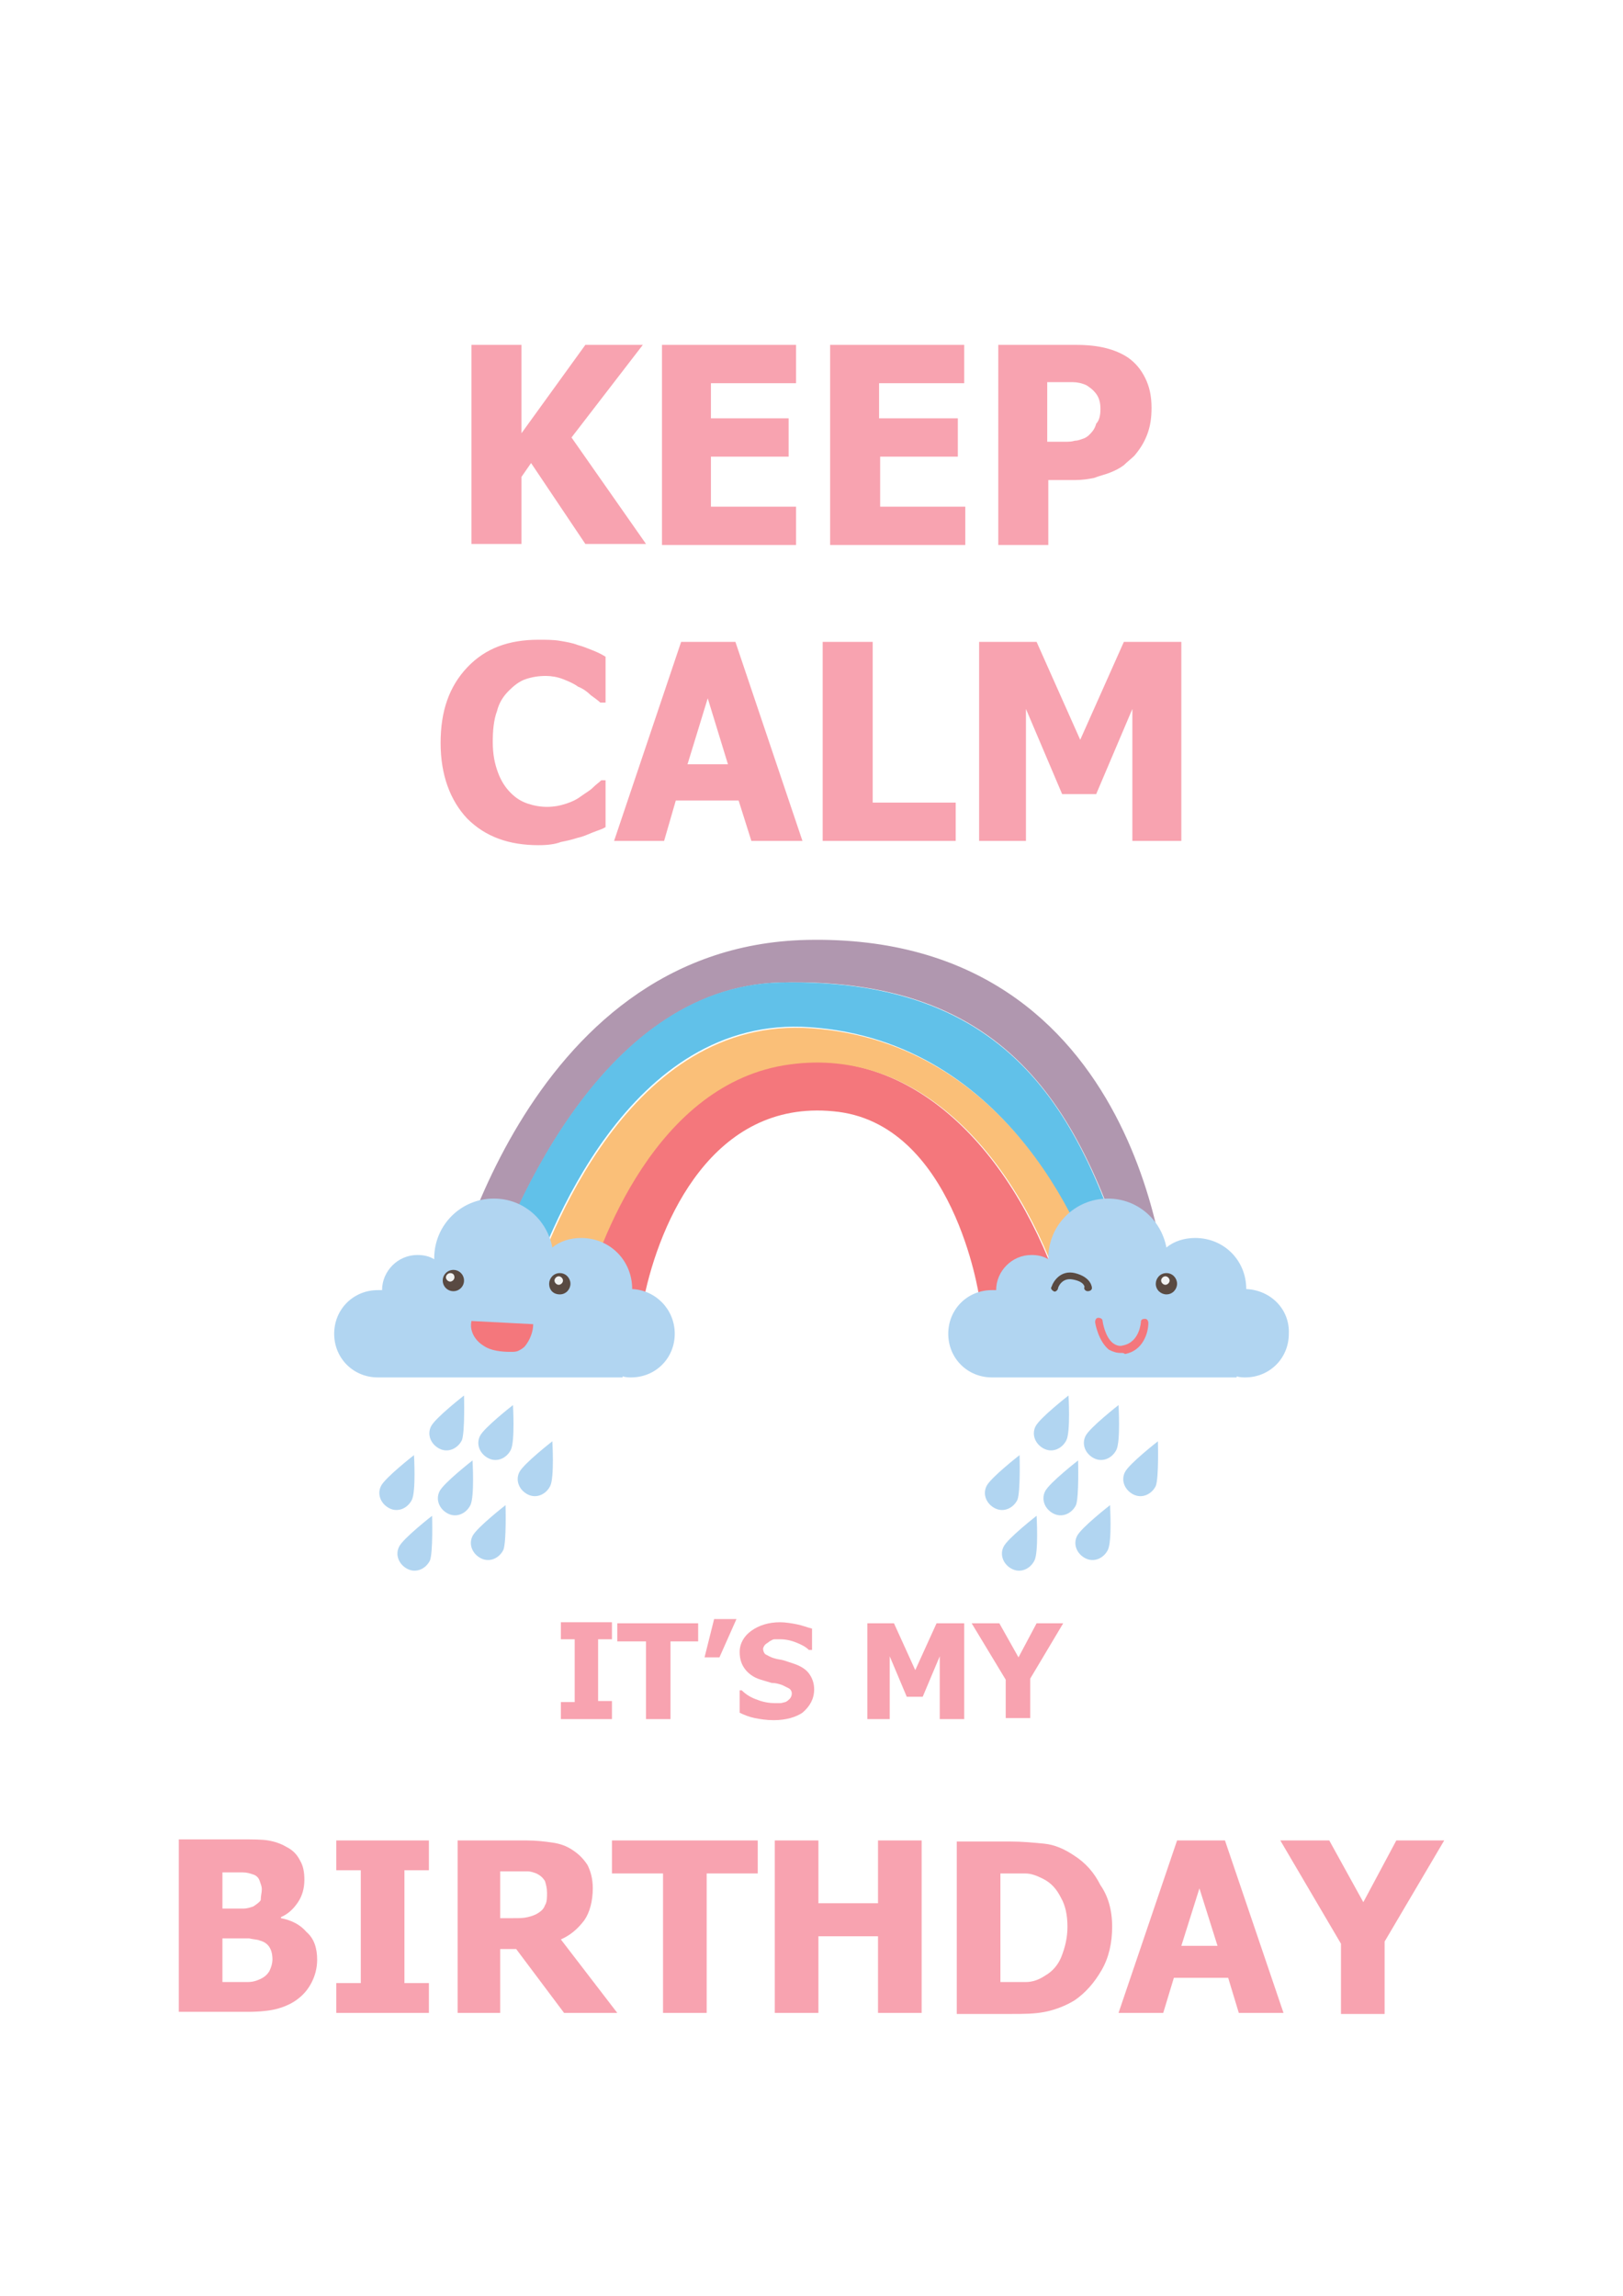 <?xml version="1.0" encoding="utf-8"?>
<!-- Generator: Adobe Illustrator 23.0.0, SVG Export Plug-In . SVG Version: 6.00 Build 0)  -->
<svg version="1.1" id="图层_1" xmlns="http://www.w3.org/2000/svg" xmlns:xlink="http://www.w3.org/1999/xlink" x="0px" y="0px"
	 viewBox="0 0 152.5 215.7" style="enable-background:new 0 0 152.5 215.7;" xml:space="preserve">
<style type="text/css">
	.st0{fill:#FFFFFF;}
	.st1{fill:none;}
	.st2{fill:#F8A3B0;}
	.st3{fill:#B097AF;}
	.st4{fill:#F4777C;}
	.st5{fill:#FABF78;}
	.st6{fill:#61C1E9;}
	.st7{fill:#B1D5F1;}
	.st8{fill:#594A42;}
	.st9{fill:#F1F2F2;}
</style>
<g>
	<rect x="0" y="0" class="st0" width="152.5" height="215.7"/>
	<rect x="0" y="0" class="st1" width="152.5" height="215.7"/>
	<g>
		<g>
			<g>
				<path class="st2" d="M60.7,51.1H55l-5.1-7.6L49,44.8v6.3h-4.7V32.4H49v8.3l6-8.3h5.4l-6.7,8.7L60.7,51.1z"/>
				<path class="st2" d="M62.2,51.1V32.4h12.6V36h-8v3.3h7.3v3.6h-7.3v4.7h8v3.6H62.2z"/>
				<path class="st2" d="M78,51.1V32.4h12.6V36h-8v3.3H90v3.6h-7.3v4.7h8v3.6H78z"/>
				<path class="st2" d="M108.2,38.3c0,0.9-0.1,1.7-0.4,2.5c-0.3,0.8-0.7,1.4-1.2,2c-0.3,0.3-0.7,0.6-1,0.9
					c-0.4,0.3-0.8,0.5-1.3,0.7c-0.5,0.2-1,0.3-1.5,0.5c-0.5,0.1-1.1,0.2-1.8,0.2h-2.5v6.1h-4.7V32.4h7.3c1.1,0,2,0.1,2.8,0.3
					c0.8,0.2,1.5,0.5,2.1,0.9c0.7,0.5,1.2,1.1,1.6,1.9C108,36.3,108.2,37.2,108.2,38.3z M103.4,38.4c0-0.5-0.1-1-0.4-1.4
					c-0.3-0.4-0.6-0.6-0.9-0.8c-0.4-0.2-0.9-0.3-1.3-0.3c-0.4,0-1,0-1.7,0h-0.7v5.6h0.3c0.4,0,0.9,0,1.3,0c0.4,0,0.7,0,1-0.1
					c0.3,0,0.5-0.1,0.8-0.2c0.3-0.1,0.5-0.3,0.6-0.4c0.3-0.3,0.5-0.6,0.6-1C103.3,39.5,103.4,39,103.4,38.4z"/>
			</g>
			<g>
				<path class="st2" d="M50.6,79.4c-2.8,0-5-0.8-6.7-2.5c-1.6-1.7-2.5-4.1-2.5-7.1c0-3,0.8-5.3,2.5-7.1c1.7-1.8,3.9-2.6,6.7-2.6
					c0.7,0,1.4,0,2,0.1c0.6,0.1,1.2,0.2,1.7,0.4c0.4,0.1,0.9,0.3,1.4,0.5c0.5,0.2,0.9,0.4,1.2,0.6V66h-0.5c-0.2-0.2-0.5-0.4-0.9-0.7
					c-0.3-0.3-0.7-0.6-1.2-0.8c-0.4-0.3-0.9-0.5-1.4-0.7c-0.5-0.2-1.1-0.3-1.6-0.3c-0.7,0-1.3,0.1-1.9,0.3c-0.6,0.2-1.1,0.6-1.6,1.1
					c-0.5,0.5-0.9,1.1-1.1,1.9c-0.3,0.8-0.4,1.8-0.4,2.9c0,1.2,0.2,2.1,0.5,2.9c0.3,0.8,0.7,1.4,1.2,1.9c0.5,0.5,1,0.8,1.6,1
					c0.6,0.2,1.2,0.3,1.8,0.3c0.6,0,1.2-0.1,1.8-0.3c0.6-0.2,1-0.4,1.4-0.7c0.4-0.3,0.8-0.5,1.1-0.8c0.3-0.3,0.6-0.5,0.8-0.7h0.4
					v4.4c-0.3,0.2-0.7,0.3-1.2,0.5c-0.5,0.2-0.9,0.4-1.4,0.5c-0.6,0.2-1.1,0.3-1.6,0.4C52.2,79.3,51.5,79.4,50.6,79.4z"/>
				<path class="st2" d="M57.7,79L64,60.3h5.1L75.4,79h-4.8l-1.2-3.8h-5.9L62.4,79H57.7z M68.4,71.8l-1.9-6.2l-1.9,6.2H68.4z"/>
				<path class="st2" d="M89.8,79H77.3V60.3H82v15.1h7.8V79z"/>
				<path class="st2" d="M111.1,79h-4.7V66.6l-3.4,8h-3.2l-3.4-8V79H92V60.3h5.4l4.1,9.2l4.1-9.2h5.4V79z"/>
			</g>
		</g>
		<g>
			<path class="st2" d="M57.5,161.5h-4.8v-1.6h1.3V154h-1.3v-1.6h4.8v1.6h-1.3v5.8h1.3V161.5z"/>
			<path class="st2" d="M60.7,161.5v-7.3H58v-1.7h7.6v1.7H63v7.3H60.7z"/>
			<path class="st2" d="M69.2,152.1l-1.6,3.6h-1.4l0.9-3.6H69.2z"/>
			<path class="st2" d="M72.7,161.6c-0.7,0-1.3-0.1-1.8-0.2c-0.5-0.1-1-0.3-1.4-0.5v-2.1h0.2c0.4,0.4,0.9,0.7,1.5,0.9
				c0.5,0.2,1.1,0.3,1.6,0.3c0.1,0,0.3,0,0.5,0c0.2,0,0.4-0.1,0.5-0.1c0.2-0.1,0.3-0.2,0.4-0.3c0.1-0.1,0.2-0.3,0.2-0.5
				c0-0.2-0.1-0.4-0.3-0.5c-0.2-0.1-0.4-0.2-0.6-0.3c-0.3-0.1-0.6-0.2-1-0.2c-0.3-0.1-0.7-0.2-1-0.3c-0.7-0.2-1.2-0.6-1.5-1
				c-0.3-0.4-0.5-0.9-0.5-1.6c0-0.8,0.4-1.5,1.1-2c0.7-0.5,1.6-0.8,2.7-0.8c0.5,0,1.1,0.1,1.6,0.2c0.5,0.1,1,0.3,1.4,0.4v2H76
				c-0.3-0.3-0.7-0.5-1.2-0.7c-0.5-0.2-1-0.3-1.5-0.3c-0.2,0-0.4,0-0.5,0c-0.2,0-0.3,0.1-0.5,0.2c-0.1,0.1-0.3,0.2-0.4,0.3
				c-0.1,0.1-0.2,0.3-0.2,0.4c0,0.2,0.1,0.4,0.2,0.5c0.2,0.1,0.5,0.3,0.9,0.4c0.3,0.1,0.6,0.1,0.9,0.2c0.3,0.1,0.6,0.2,0.9,0.3
				c0.6,0.2,1.1,0.5,1.4,0.9c0.3,0.4,0.5,0.9,0.5,1.5c0,0.9-0.4,1.6-1.1,2.2C74.8,161.3,73.9,161.6,72.7,161.6z"/>
			<path class="st2" d="M90.5,161.5h-2.2v-5.9l-1.6,3.8h-1.5l-1.6-3.8v5.9h-2.1v-9H84l2,4.4l2-4.4h2.6V161.5z"/>
			<path class="st2" d="M99.9,152.5l-3.1,5.2v3.7h-2.3v-3.6l-3.2-5.3h2.6l1.8,3.2l1.7-3.2H99.9z"/>
		</g>
		<g>
			<path class="st2" d="M29.8,184.1c0,0.8-0.2,1.5-0.5,2.1c-0.3,0.6-0.7,1.1-1.2,1.5c-0.6,0.5-1.3,0.8-2,1c-0.7,0.2-1.7,0.3-2.8,0.3
				h-6.5v-16.2h5.7c1.2,0,2.1,0,2.7,0.1c0.6,0.1,1.2,0.3,1.7,0.6c0.6,0.3,1,0.7,1.3,1.3c0.3,0.5,0.4,1.1,0.4,1.8
				c0,0.8-0.2,1.5-0.6,2.1c-0.4,0.6-0.9,1.1-1.6,1.4v0.1c1,0.2,1.8,0.6,2.4,1.3C29.5,182.1,29.8,183,29.8,184.1z M24.6,177.5
				c0-0.3-0.1-0.5-0.2-0.8c-0.1-0.3-0.3-0.5-0.6-0.6c-0.3-0.1-0.6-0.2-1-0.2c-0.4,0-0.9,0-1.6,0h-0.3v3.4h0.5c0.7,0,1.2,0,1.5,0
				c0.3,0,0.6-0.1,0.9-0.2c0.3-0.2,0.6-0.4,0.7-0.6C24.5,178.1,24.6,177.8,24.6,177.5z M25.6,184.1c0-0.5-0.1-0.9-0.3-1.2
				c-0.2-0.3-0.5-0.5-0.9-0.6c-0.2-0.1-0.6-0.1-1-0.2c-0.4,0-1,0-1.7,0h-0.8v4.1h0.2c1.1,0,1.8,0,2.2,0c0.4,0,0.8-0.1,1.2-0.3
				c0.4-0.2,0.6-0.4,0.8-0.7C25.5,184.8,25.6,184.4,25.6,184.1z"/>
			<path class="st2" d="M40.3,189.1h-8.7v-2.8h2.3v-10.6h-2.3v-2.8h8.7v2.8h-2.3v10.6h2.3V189.1z"/>
			<path class="st2" d="M58,189.1h-5l-4.5-6H47v6H43v-16.2h6.5c0.9,0,1.7,0.1,2.4,0.2c0.7,0.1,1.3,0.3,1.9,0.7
				c0.6,0.4,1,0.8,1.4,1.4c0.3,0.6,0.5,1.3,0.5,2.2c0,1.2-0.3,2.3-0.8,3c-0.6,0.8-1.3,1.4-2.2,1.8L58,189.1z M51.4,177.8
				c0-0.4-0.1-0.8-0.2-1.1c-0.2-0.3-0.4-0.5-0.8-0.7c-0.3-0.1-0.5-0.2-0.9-0.2c-0.3,0-0.7,0-1.2,0H47v4.4h1.2c0.6,0,1,0,1.4-0.1
				c0.4-0.1,0.7-0.2,1-0.4c0.3-0.2,0.5-0.4,0.6-0.7C51.4,178.7,51.4,178.3,51.4,177.8z"/>
			<path class="st2" d="M62.3,189.1V176h-4.8v-3.1h13.7v3.1h-4.8v13.1H62.3z"/>
			<path class="st2" d="M86.6,189.1h-4.1v-7.2h-5.6v7.2h-4.1v-16.2h4.1v5.9h5.6v-5.9h4.1V189.1z"/>
			<path class="st2" d="M104.5,181c0,1.5-0.3,2.9-1,4.1c-0.7,1.2-1.5,2.1-2.5,2.8c-0.8,0.5-1.8,0.9-2.8,1.1c-1,0.2-2,0.2-3.2,0.2
				h-5.1v-16.2h5c1.1,0,2.2,0.1,3.2,0.2c1,0.1,1.9,0.5,2.8,1.1c1.1,0.7,1.9,1.6,2.5,2.8C104.1,178.1,104.5,179.4,104.5,181z
				 M100.3,181c0-1.1-0.2-2-0.6-2.7c-0.4-0.8-0.9-1.4-1.7-1.8c-0.6-0.3-1.1-0.5-1.7-0.5c-0.6,0-1.3,0-2.2,0H94v10.2h0.1
				c0.9,0,1.7,0,2.3,0c0.6,0,1.2-0.2,1.8-0.6c0.7-0.4,1.2-1,1.5-1.7C100.1,182.9,100.3,182,100.3,181z"/>
			<path class="st2" d="M105.1,189.1l5.5-16.2h4.5l5.5,16.2h-4.2l-1-3.3h-5.1l-1,3.3H105.1z M114.4,182.8l-1.7-5.4l-1.7,5.4H114.4z"
				/>
			<path class="st2" d="M135.7,172.9l-5.6,9.5v6.8H126v-6.6l-5.7-9.7h4.6l3.2,5.8l3.1-5.8H135.7z"/>
		</g>
		<g>
			<g>
				<path class="st3" d="M73.3,92.3c22.9-0.6,28.8,13.8,33.6,29.4h2.8c0,0-1.8-34.1-33.9-33.4c-26.9,0.6-33.9,34.1-33.9,34.1
					l3.3-0.1C47.5,115,56.1,92.8,73.3,92.3z"/>
				<path class="st4" d="M74.1,99.9c-12.6,1.7-18,17-19.4,22.2l5.8-0.1c1.5-7.3,6.5-18.7,17.8-17.6c11.3,1,13.7,17.4,13.7,17.4h7.8
					C95.6,108.9,86.4,98.3,74.1,99.9z"/>
				<path class="st5" d="M76.2,96.6c-17-1.2-24.8,19.6-26.7,25.7l5.3-0.1c1.4-5.2,6.8-20.5,19.4-22.2c12.3-1.7,21.5,8.9,25.7,21.8
					h3.9C102.5,116.8,95.1,97.9,76.2,96.6z"/>
				<path class="st6" d="M73.3,92.3c-17.2,0.4-25.8,22.7-28.2,30l4.3-0.1c1.9-6.1,9.7-26.9,26.7-25.7c18.9,1.3,26.3,20.2,27.5,25.2
					h3.2C102.1,106.1,96.2,91.8,73.3,92.3z"/>
			</g>
			<g>
				<g>
					<path class="st7" d="M59.4,121.1C59.4,121.1,59.4,121.1,59.4,121.1c0-2.7-2.1-4.8-4.8-4.8c-1,0-2,0.3-2.7,0.9
						c-0.5-2.6-2.7-4.6-5.5-4.6c-3.1,0-5.6,2.5-5.6,5.6c0,0,0,0,0,0.1c-0.5-0.3-1-0.4-1.6-0.4c-1.8,0-3.3,1.5-3.3,3.3c0,0,0,0,0,0
						c-0.1,0-0.3,0-0.4,0c-2.3,0-4.1,1.8-4.1,4.1c0,2.3,1.8,4.1,4.1,4.1h23v-0.1c0.3,0.1,0.6,0.1,0.8,0.1c2.3,0,4.1-1.8,4.1-4.1
						C63.4,123,61.6,121.2,59.4,121.1z"/>
					<path class="st4" d="M44.3,124.1c-0.2,0.9,0.3,1.8,1.1,2.3c0.7,0.5,1.7,0.6,2.6,0.6c0.2,0,0.5,0,0.7-0.1
						c0.2-0.1,0.4-0.2,0.6-0.4c0.5-0.6,0.8-1.4,0.8-2.1L44.3,124.1z"/>
					<g>
						<g>
							<circle class="st8" cx="42.6" cy="120.3" r="1"/>
						</g>
						<path class="st9" d="M42.7,120c0,0.2-0.2,0.4-0.4,0.4c-0.2,0-0.4-0.2-0.4-0.4c0-0.2,0.2-0.4,0.4-0.4
							C42.6,119.6,42.7,119.8,42.7,120z"/>
					</g>
					<g>
						<path class="st8" d="M53.6,120.6c0,0.5-0.4,1-1,1s-1-0.4-1-1c0-0.5,0.4-1,1-1S53.6,120.1,53.6,120.6z"/>
						<path class="st9" d="M52.9,120.3c0,0.2-0.2,0.4-0.4,0.4c-0.2,0-0.4-0.2-0.4-0.4c0-0.2,0.2-0.4,0.4-0.4
							C52.7,119.9,52.9,120.1,52.9,120.3z"/>
					</g>
				</g>
				<g>
					<path class="st7" d="M44.2,141.4c-0.4,0.8-1.3,1.2-2.1,0.8c-0.8-0.4-1.2-1.3-0.8-2.1c0.4-0.8,3.1-2.9,3.1-2.9
						S44.6,140.6,44.2,141.4z"/>
					<path class="st7" d="M40.4,146.6c-0.4,0.8-1.3,1.2-2.1,0.8c-0.8-0.4-1.2-1.3-0.8-2.1c0.4-0.8,3.1-2.9,3.1-2.9
						S40.7,145.8,40.4,146.6z"/>
					<path class="st7" d="M48,136.2c-0.4,0.8-1.3,1.2-2.1,0.8c-0.8-0.4-1.2-1.3-0.8-2.1c0.4-0.8,3.1-2.9,3.1-2.9
						S48.4,135.4,48,136.2z"/>
					<path class="st7" d="M47.3,145.6c-0.4,0.8-1.3,1.2-2.1,0.8c-0.8-0.4-1.2-1.3-0.8-2.1c0.4-0.8,3.1-2.9,3.1-2.9
						S47.6,144.8,47.3,145.6z"/>
					<path class="st7" d="M51.7,139.6c-0.4,0.8-1.3,1.2-2.1,0.8c-0.8-0.4-1.2-1.3-0.8-2.1c0.4-0.8,3.1-2.9,3.1-2.9
						S52.1,138.8,51.7,139.6z"/>
					<path class="st7" d="M43.4,135.3c-0.4,0.8-1.3,1.2-2.1,0.8c-0.8-0.4-1.2-1.3-0.8-2.1c0.4-0.8,3.1-2.9,3.1-2.9
						S43.7,134.5,43.4,135.3z"/>
					<path class="st7" d="M38.7,140.9c-0.4,0.8-1.3,1.2-2.1,0.8c-0.8-0.4-1.2-1.3-0.8-2.1c0.4-0.8,3.1-2.9,3.1-2.9
						S39.1,140.1,38.7,140.9z"/>
				</g>
			</g>
			<g>
				<g>
					<path class="st7" d="M117.1,121.1C117.1,121.1,117.1,121.1,117.1,121.1c0-2.7-2.1-4.8-4.8-4.8c-1,0-2,0.3-2.7,0.9
						c-0.5-2.6-2.7-4.6-5.5-4.6c-3.1,0-5.6,2.5-5.6,5.6c0,0,0,0,0,0.1c-0.5-0.3-1-0.4-1.6-0.4c-1.8,0-3.3,1.5-3.3,3.3c0,0,0,0,0,0
						c-0.1,0-0.3,0-0.4,0c-2.3,0-4.1,1.8-4.1,4.1c0,2.3,1.8,4.1,4.1,4.1h23v-0.1c0.3,0.1,0.6,0.1,0.8,0.1c2.3,0,4.1-1.8,4.1-4.1
						C121.2,123,119.4,121.2,117.1,121.1z"/>
					<g>
						<path class="st8" d="M110.6,120.6c0,0.5-0.4,1-1,1c-0.5,0-1-0.4-1-1c0-0.5,0.4-1,1-1C110.2,119.6,110.6,120.1,110.6,120.6z"/>
						<path class="st9" d="M109.9,120.3c0,0.2-0.2,0.4-0.4,0.4c-0.2,0-0.4-0.2-0.4-0.4c0-0.2,0.2-0.4,0.4-0.4
							C109.7,119.9,109.9,120.1,109.9,120.3z"/>
					</g>
					<g>
						<path class="st8" d="M102.2,121.3C102.2,121.3,102.2,121.3,102.2,121.3c-0.2,0-0.4-0.2-0.3-0.4c0,0,0-0.5-1.1-0.7
							c-1-0.2-1.4,0.7-1.4,0.9c-0.1,0.2-0.3,0.3-0.4,0.2c-0.2-0.1-0.3-0.3-0.2-0.4c0.2-0.6,0.9-1.6,2.2-1.3c1.6,0.4,1.6,1.4,1.6,1.4
							C102.6,121.2,102.4,121.3,102.2,121.3z"/>
					</g>
					<g>
						<path class="st4" d="M105.3,127.1c-0.4,0-0.7-0.1-1.1-0.3c-1-0.8-1.3-2.5-1.3-2.6c0-0.2,0.1-0.4,0.3-0.4
							c0.2,0,0.4,0.1,0.4,0.3c0,0,0.2,1.5,1,2.1c0.3,0.2,0.6,0.3,0.9,0.2c1.6-0.3,1.7-2.2,1.7-2.2c0-0.2,0.1-0.3,0.4-0.3
							c0.2,0,0.3,0.2,0.3,0.4c0,0.9-0.5,2.6-2.2,2.9C105.6,127.1,105.5,127.1,105.3,127.1z"/>
					</g>
				</g>
				<g>
					<path class="st7" d="M101.1,141.4c-0.4,0.8-1.3,1.2-2.1,0.8c-0.8-0.4-1.2-1.3-0.8-2.1c0.4-0.8,3.1-2.9,3.1-2.9
						S101.4,140.6,101.1,141.4z"/>
					<path class="st7" d="M97.2,146.6c-0.4,0.8-1.3,1.2-2.1,0.8c-0.8-0.4-1.2-1.3-0.8-2.1c0.4-0.8,3.1-2.9,3.1-2.9
						S97.6,145.8,97.2,146.6z"/>
					<path class="st7" d="M104.9,136.2c-0.4,0.8-1.3,1.2-2.1,0.8c-0.8-0.4-1.2-1.3-0.8-2.1c0.4-0.8,3.1-2.9,3.1-2.9
						S105.3,135.4,104.9,136.2z"/>
					<path class="st7" d="M104.1,145.6c-0.4,0.8-1.3,1.2-2.1,0.8c-0.8-0.4-1.2-1.3-0.8-2.1c0.4-0.8,3.1-2.9,3.1-2.9
						S104.5,144.8,104.1,145.6z"/>
					<path class="st7" d="M108.6,139.6c-0.4,0.8-1.3,1.2-2.1,0.8c-0.8-0.4-1.2-1.3-0.8-2.1c0.4-0.8,3.1-2.9,3.1-2.9
						S108.9,138.8,108.6,139.6z"/>
					<path class="st7" d="M100.2,135.3c-0.4,0.8-1.3,1.2-2.1,0.8c-0.8-0.4-1.2-1.3-0.8-2.1c0.4-0.8,3.1-2.9,3.1-2.9
						S100.6,134.5,100.2,135.3z"/>
					<path class="st7" d="M95.6,140.9c-0.4,0.8-1.3,1.2-2.1,0.8c-0.8-0.4-1.2-1.3-0.8-2.1c0.4-0.8,3.1-2.9,3.1-2.9
						S95.9,140.1,95.6,140.9z"/>
				</g>
			</g>
		</g>
	</g>
</g>
</svg>
